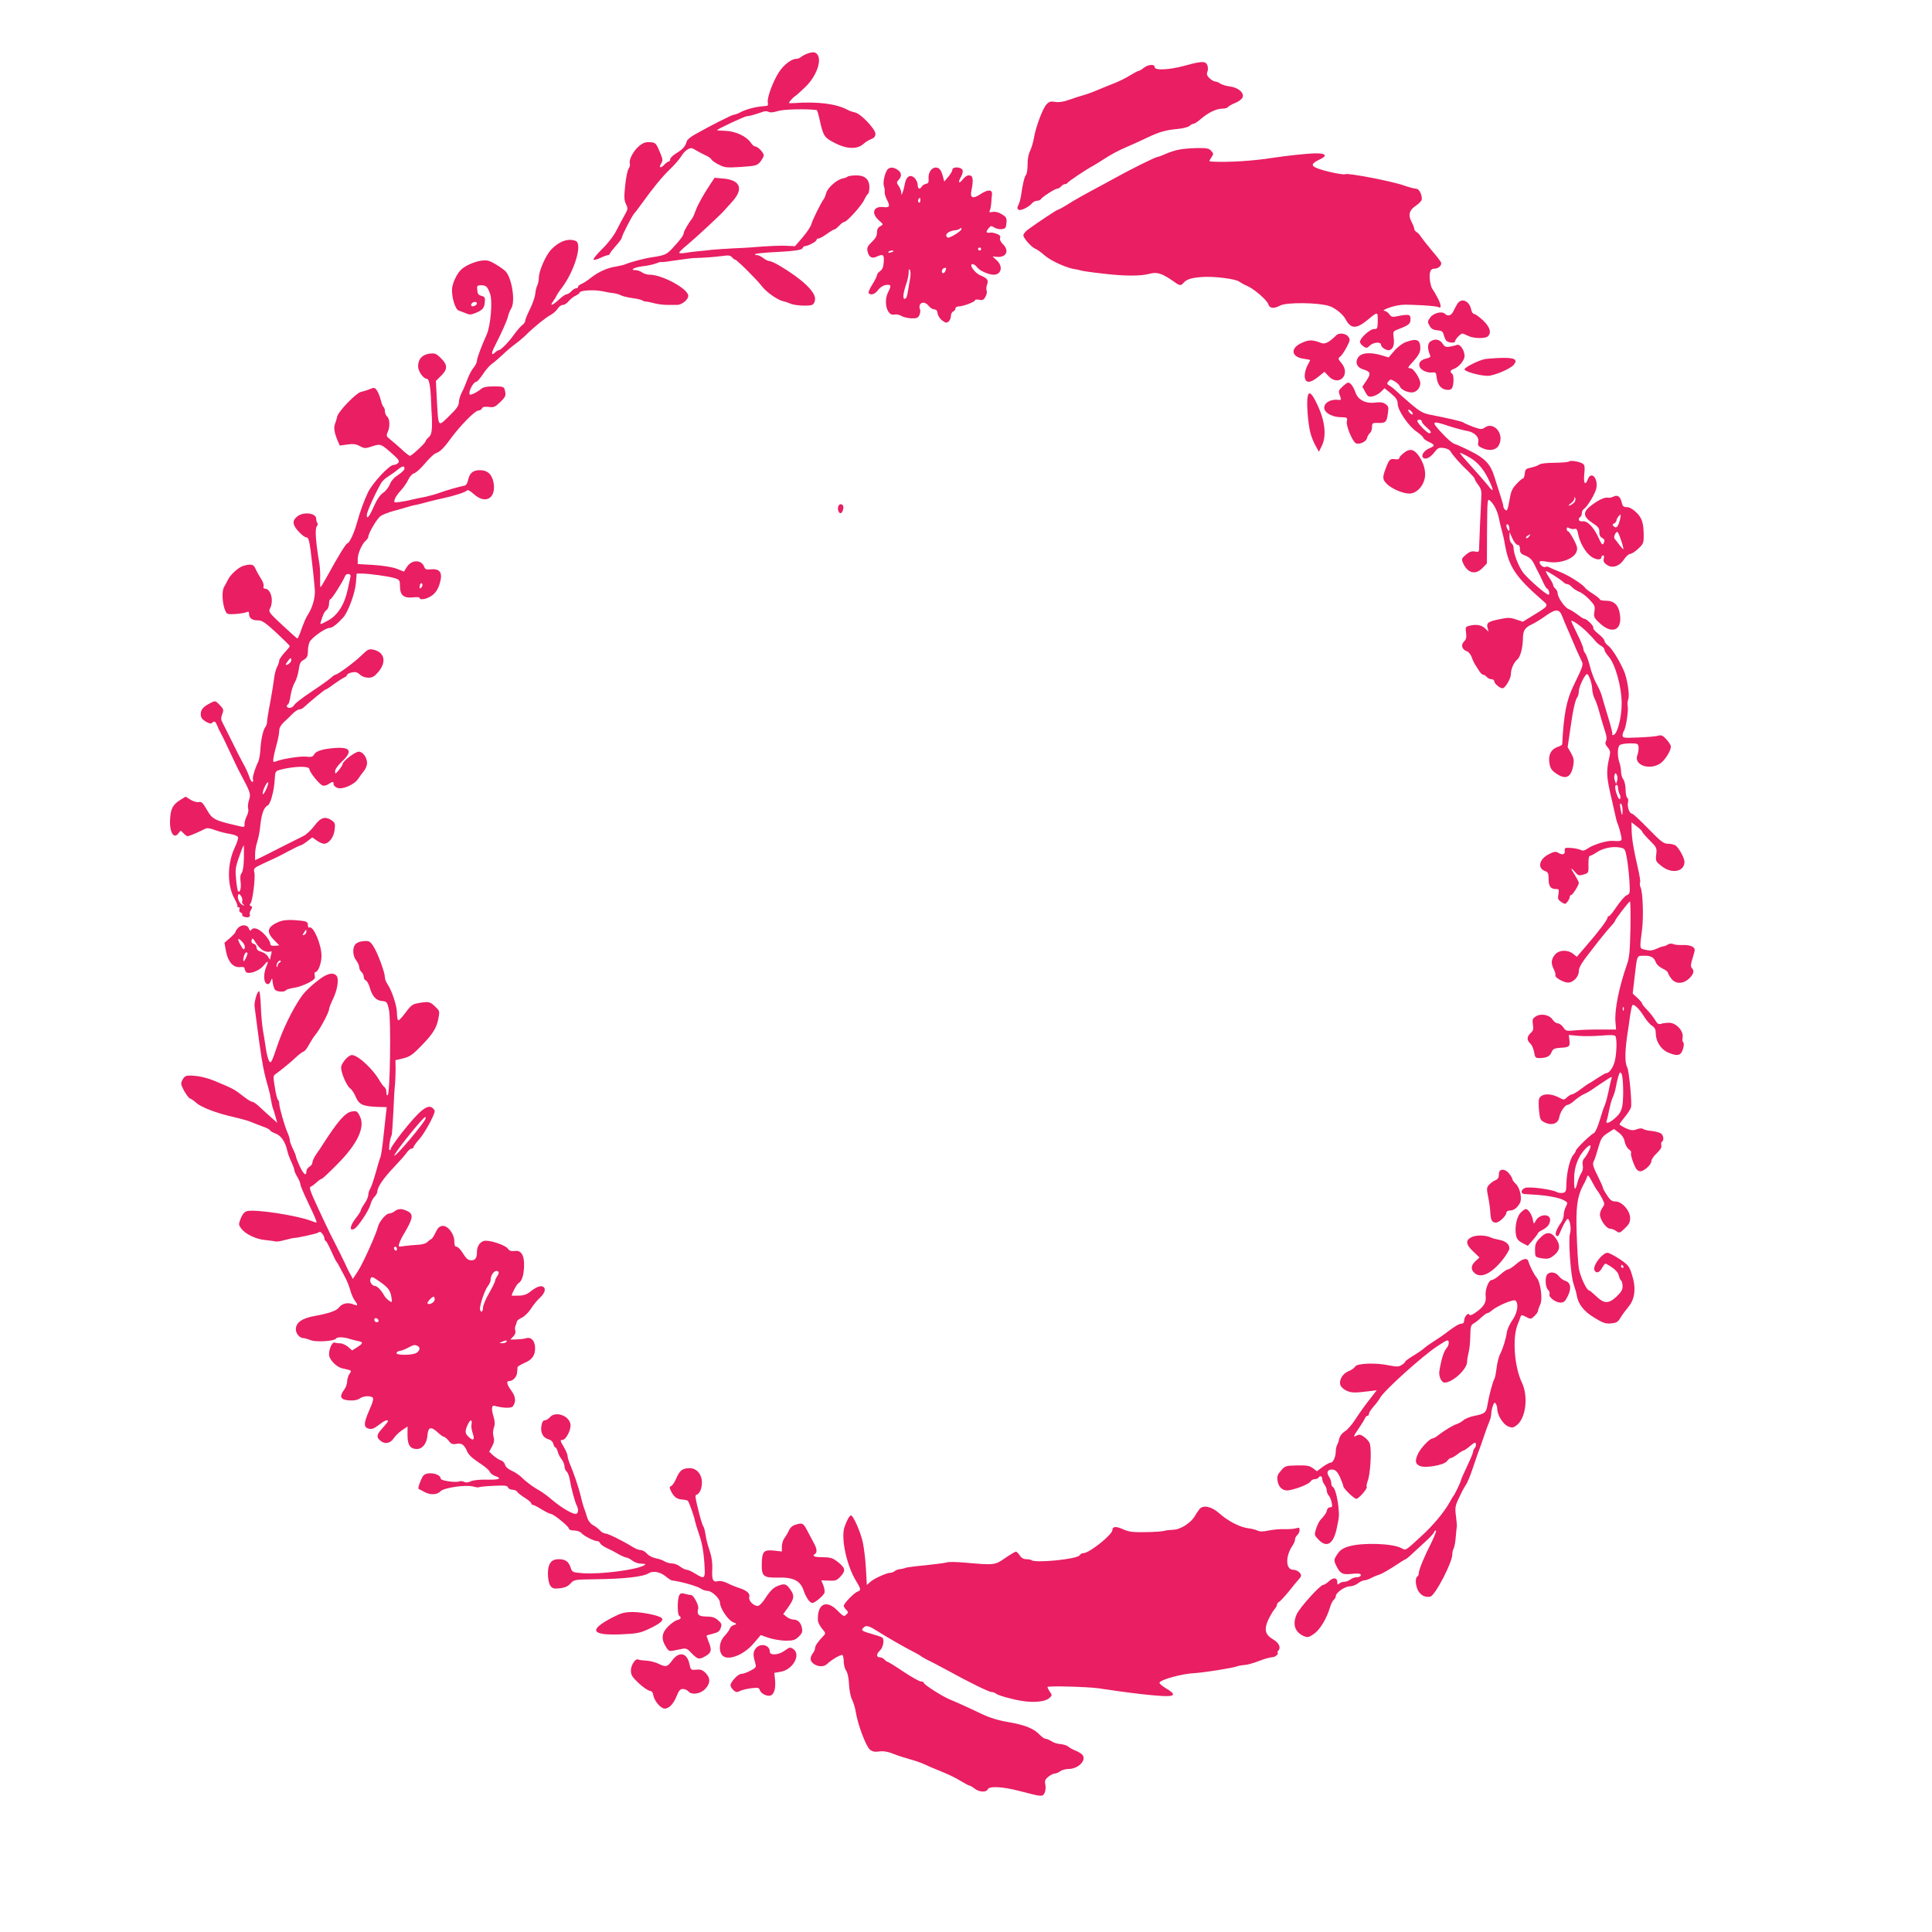 <?xml version="1.0" standalone="no"?>
<!DOCTYPE svg PUBLIC "-//W3C//DTD SVG 20010904//EN"
 "http://www.w3.org/TR/2001/REC-SVG-20010904/DTD/svg10.dtd">
<svg version="1.0" xmlns="http://www.w3.org/2000/svg"
 width="1280pt" height="1280pt" viewBox="0 0 1280 1280"
 preserveAspectRatio="xMidYMid meet">
<g transform="translate(0,1280) scale(0.1,-0.1)"
fill="#e91e63" stroke="none">
<path d="M5355 12447 c-16 -5 -37 -16 -46 -23 -8 -8 -24 -14 -34 -14 -32 0
-84 -40 -116 -91 -39 -60 -79 -171 -72 -198 3 -12 0 -22 -6 -22 -6 -1 -23 -3
-38 -4 -48 -5 -107 -22 -138 -39 -16 -9 -36 -16 -43 -16 -12 0 -158 -74 -262
-133 -25 -14 -47 -33 -50 -43 -9 -33 -24 -51 -67 -78 -24 -14 -43 -33 -43 -41
0 -8 -4 -15 -10 -15 -5 0 -18 -10 -30 -22 -24 -26 -37 -19 -19 10 11 17 10 28
-5 64 -29 71 -32 73 -69 76 -28 2 -45 -3 -71 -24 -38 -30 -72 -94 -63 -117 3
-8 -1 -24 -8 -34 -8 -11 -18 -62 -23 -112 -8 -76 -7 -98 5 -123 14 -28 14 -33
-8 -72 -13 -22 -37 -68 -54 -101 -17 -35 -56 -86 -93 -122 -35 -34 -62 -67
-60 -72 1 -5 21 -1 43 9 22 11 46 19 53 20 6 0 12 4 12 8 0 5 18 28 40 53 22
24 40 49 40 55 0 13 64 138 80 157 6 6 28 35 48 63 82 114 138 182 192 234 31
30 65 69 75 87 10 17 29 37 42 44 20 11 28 10 51 -5 15 -9 43 -24 62 -33 19
-8 39 -21 43 -29 4 -8 27 -24 50 -35 38 -20 51 -21 147 -15 98 7 106 9 127 34
12 15 22 34 23 43 0 18 -40 59 -58 59 -6 0 -19 11 -28 25 -27 41 -101 76 -166
78 -32 1 -58 3 -58 4 0 7 184 93 198 93 15 0 61 13 108 30 11 4 28 4 36 -1 11
-6 32 -4 60 5 35 12 186 16 259 7 3 -1 11 -27 18 -58 25 -115 31 -124 101
-160 79 -41 148 -44 190 -7 14 13 37 27 53 33 19 7 27 18 27 34 0 32 -97 134
-135 142 -17 3 -41 12 -55 20 -73 38 -195 53 -352 42 -36 -2 -36 -2 -20 18 9
11 23 24 31 29 8 5 38 32 67 60 85 82 119 207 62 228 -7 3 -26 1 -43 -5z"/>
<path d="M7850 12365 c-101 -28 -200 -33 -200 -10 0 22 -42 19 -73 -5 -14 -11
-29 -20 -34 -20 -5 0 -31 -14 -57 -30 -27 -17 -78 -42 -115 -56 -36 -14 -84
-34 -106 -43 -22 -10 -60 -24 -85 -31 -25 -7 -69 -21 -99 -32 -36 -13 -67 -17
-91 -13 -29 5 -40 2 -57 -17 -25 -27 -72 -152 -83 -223 -5 -27 -16 -65 -25
-84 -11 -20 -17 -55 -17 -90 0 -31 -4 -62 -10 -69 -11 -12 -23 -63 -34 -142
-3 -19 -10 -45 -17 -58 -9 -18 -8 -25 2 -32 14 -8 70 19 91 46 7 7 21 14 31
14 10 0 20 4 24 9 9 16 95 71 109 71 8 0 19 7 26 15 7 8 18 15 25 15 8 0 15 4
17 8 3 8 125 90 169 113 14 8 44 26 65 40 51 34 107 64 169 90 28 12 84 37
125 57 86 40 121 50 205 58 33 3 67 12 76 20 8 8 21 14 27 14 6 0 27 14 47 31
48 42 103 69 142 69 17 0 35 5 38 10 4 6 24 18 46 27 22 8 44 24 50 35 16 30
-25 68 -82 75 -24 3 -53 12 -64 19 -11 8 -26 14 -34 14 -8 0 -25 10 -37 21
-17 16 -21 27 -15 43 5 11 5 31 0 44 -11 28 -37 28 -149 -3z"/>
<path d="M7813 11809 c-24 -4 -64 -17 -89 -28 -26 -12 -51 -21 -56 -21 -12 0
-166 -76 -273 -135 -44 -24 -93 -51 -110 -60 -80 -42 -175 -95 -219 -124 -28
-17 -53 -31 -58 -31 -7 0 -135 -85 -199 -132 -16 -12 -29 -29 -29 -37 1 -20
54 -79 79 -89 11 -4 40 -24 64 -46 41 -35 149 -84 202 -90 11 -1 27 -5 35 -8
8 -3 76 -13 150 -21 142 -17 252 -17 310 0 44 12 79 1 143 -43 54 -39 60 -40
78 -18 20 24 56 35 129 39 77 5 219 -13 240 -31 8 -6 31 -19 50 -27 46 -19
133 -93 143 -123 10 -28 35 -31 79 -8 42 22 249 20 323 -3 39 -12 91 -53 110
-88 34 -65 71 -66 145 -5 69 57 68 57 68 -5 -1 -52 -2 -55 -25 -55 -27 0 -93
-60 -93 -85 0 -7 10 -21 22 -29 20 -14 24 -14 43 4 25 24 75 27 75 5 0 -14 29
-35 49 -35 27 0 41 32 35 78 -6 46 -5 47 28 60 73 28 83 37 83 67 0 33 -10 35
-88 20 -32 -7 -40 -5 -53 14 -8 11 -23 21 -32 22 -24 1 40 27 85 35 42 7 51 7
175 1 47 -3 91 -8 97 -11 22 -14 20 15 -4 60 -14 26 -29 52 -34 58 -14 17 -24
83 -17 111 5 18 13 25 30 25 27 0 51 24 43 42 -3 7 -31 44 -64 82 -32 38 -63
78 -70 89 -6 11 -19 24 -27 29 -9 5 -16 14 -16 21 0 7 -8 28 -18 47 -25 46
-15 79 31 109 20 13 37 32 37 42 0 35 -19 69 -39 69 -11 0 -44 9 -73 19 -83
30 -380 87 -396 77 -11 -7 -143 21 -187 40 -42 17 -37 31 21 59 51 24 38 40
-32 39 -53 -1 -194 -16 -284 -30 -128 -20 -284 -30 -394 -25 -28 1 -28 1 -11
27 16 24 16 27 -1 45 -14 16 -30 19 -93 18 -42 -1 -95 -5 -118 -10z"/>
<path d="M5885 11682 c-19 -13 -38 -88 -29 -113 4 -13 7 -32 5 -41 -1 -9 5
-30 13 -47 25 -47 21 -58 -19 -53 -68 8 -86 -39 -33 -87 32 -28 32 -28 10 -40
-15 -8 -22 -21 -22 -42 0 -22 -10 -40 -34 -62 -27 -26 -33 -38 -29 -59 8 -40
28 -54 59 -39 45 20 53 15 49 -35 -2 -33 -9 -50 -24 -60 -12 -8 -21 -21 -21
-28 0 -6 -14 -34 -30 -60 -17 -26 -28 -52 -25 -57 12 -18 42 -9 63 20 12 17
33 30 51 33 35 5 38 -4 16 -46 -34 -65 -8 -162 40 -150 13 3 33 -1 47 -9 12
-8 42 -15 65 -16 34 -1 44 2 53 19 6 12 9 29 6 37 -18 46 26 66 57 26 10 -12
27 -23 37 -23 13 0 20 -8 22 -27 2 -14 15 -35 30 -46 22 -17 30 -18 43 -7 8 7
15 23 15 37 0 13 7 26 15 29 8 4 15 12 15 20 0 8 10 14 22 14 29 0 108 30 108
41 0 5 13 6 28 3 22 -5 30 -1 41 20 8 13 11 32 8 40 -4 9 -2 27 2 39 12 31 3
43 -42 62 -40 16 -81 75 -53 75 8 0 21 -9 29 -20 16 -23 76 -50 110 -50 52 0
64 56 20 96 l-27 25 31 -3 c61 -4 81 41 38 84 -16 16 -23 32 -19 42 4 11 -2
19 -21 26 -15 6 -32 10 -39 9 -33 -4 -37 1 -19 25 16 21 20 22 40 9 12 -8 34
-13 50 -11 24 3 28 8 31 40 3 33 -1 40 -30 58 -22 14 -43 19 -61 16 -21 -4
-26 -2 -20 7 4 6 8 28 10 47 1 19 3 46 5 60 4 35 -25 37 -74 5 -52 -35 -73
-28 -62 23 14 70 11 97 -12 100 -14 2 -29 -7 -43 -24 -27 -35 -37 -26 -15 13
10 16 15 37 11 46 -8 22 -67 24 -67 3 0 -8 -12 -29 -27 -47 l-27 -32 -9 34
c-11 42 -24 59 -47 59 -28 0 -51 -34 -48 -71 2 -26 -1 -34 -17 -37 -11 -2 -24
-10 -28 -18 -13 -22 -27 -16 -27 11 0 14 -9 34 -20 45 -28 28 -57 12 -65 -38
-4 -20 -10 -46 -15 -57 -9 -20 -9 -20 -9 0 -1 11 -8 31 -17 43 -15 21 -15 25
0 41 22 24 20 47 -6 65 -24 17 -47 20 -63 8z m212 -212 c-1 -12 -5 -16 -10
-11 -5 5 -6 14 -3 20 11 16 15 13 13 -9z m273 -188 c0 -13 -81 -63 -91 -56
-27 17 3 45 53 49 10 1 21 5 25 8 9 9 13 9 13 -1z m130 -132 c0 -5 -4 -10 -10
-10 -5 0 -10 5 -10 10 0 6 5 10 10 10 6 0 10 -4 10 -10z m-580 -14 c0 -2 -9
-6 -20 -9 -11 -3 -18 -1 -14 4 5 9 34 13 34 5z m344 -130 c-3 -9 -10 -16 -15
-16 -14 0 -11 28 4 33 16 6 19 3 11 -17z m-236 -61 c-5 -27 -12 -67 -15 -87
-3 -23 -11 -38 -19 -38 -15 0 -11 36 12 105 8 22 14 54 14 70 0 22 3 26 9 15
5 -9 5 -37 -1 -65z"/>
<path d="M5614 11629 c-2 -3 -17 -9 -33 -12 -38 -8 -99 -62 -107 -96 -4 -14
-10 -30 -14 -36 -20 -27 -78 -143 -84 -169 -4 -16 -30 -55 -58 -88 l-51 -59
-66 3 c-36 1 -102 -2 -146 -5 -44 -4 -129 -10 -190 -12 -60 -3 -128 -8 -150
-10 -22 -3 -60 -7 -85 -9 -25 -2 -64 -7 -87 -11 -24 -4 -43 -4 -43 1 0 5 25
29 56 54 53 44 214 193 244 227 8 9 32 35 52 58 76 84 53 142 -59 152 l-59 5
-25 -38 c-50 -75 -86 -140 -100 -179 -8 -22 -17 -44 -22 -50 -26 -34 -57 -88
-57 -98 0 -15 -20 -43 -75 -102 -39 -42 -51 -47 -139 -60 -44 -6 -141 -32
-171 -45 -11 -5 -40 -12 -64 -16 -57 -8 -118 -36 -167 -75 -21 -17 -49 -35
-61 -40 -13 -5 -23 -13 -23 -19 0 -5 -6 -10 -13 -10 -8 0 -22 -9 -32 -20 -10
-11 -24 -20 -32 -20 -7 0 -30 -16 -50 -35 -42 -39 -64 -46 -39 -12 9 12 19 29
23 37 3 8 18 31 33 50 86 112 141 296 94 314 -49 19 -109 -2 -161 -56 -37 -38
-83 -143 -83 -188 0 -17 -5 -40 -10 -50 -6 -11 -12 -37 -14 -58 -2 -21 -18
-66 -35 -100 -17 -34 -31 -68 -31 -76 0 -8 -8 -21 -18 -28 -10 -7 -35 -35 -55
-63 -37 -52 -89 -105 -103 -105 -4 0 -16 -7 -26 -17 -24 -22 -24 -2 1 46 43
84 81 168 87 196 4 17 13 39 20 50 31 44 5 209 -39 250 -12 11 -43 33 -68 47
-37 22 -53 26 -90 21 -43 -6 -98 -29 -129 -55 -30 -25 -61 -88 -65 -130 -4
-55 21 -137 43 -145 9 -3 30 -11 47 -18 24 -11 35 -11 65 1 48 20 59 33 62 73
3 30 -1 35 -22 41 -19 4 -26 13 -28 38 -3 29 -1 32 26 32 33 0 43 -10 60 -60
16 -49 2 -209 -23 -265 -37 -83 -65 -158 -65 -175 0 -10 -10 -31 -23 -47 -13
-15 -31 -50 -41 -78 -10 -27 -26 -66 -37 -86 -10 -20 -19 -49 -19 -65 0 -21
-15 -43 -64 -90 -76 -74 -71 -81 -82 111 l-6 121 36 36 c44 44 42 73 -8 120
-27 26 -36 29 -71 25 -48 -7 -75 -36 -75 -84 0 -33 35 -83 59 -83 14 0 24 -54
27 -150 2 -47 4 -92 5 -100 1 -8 1 -39 1 -68 -2 -38 -7 -57 -22 -69 -11 -10
-20 -21 -20 -26 0 -11 -92 -97 -104 -97 -5 0 -30 19 -55 43 -25 23 -59 52 -75
65 -26 20 -28 25 -18 48 17 35 15 89 -3 104 -8 7 -15 23 -15 36 0 12 -4 25 -9
28 -5 3 -13 25 -19 48 -6 24 -18 52 -26 63 -13 18 -17 19 -48 6 -18 -7 -44
-15 -58 -18 -31 -7 -149 -129 -156 -163 -3 -14 -9 -35 -14 -47 -10 -25 -6 -56
15 -108 l16 -37 50 7 c39 6 58 3 84 -11 30 -16 36 -16 81 -1 56 18 57 18 137
-53 38 -34 45 -45 36 -56 -6 -8 -20 -14 -31 -14 -29 0 -139 -119 -170 -182
-27 -58 -51 -122 -75 -208 -17 -62 -49 -130 -62 -130 -8 0 -61 -85 -130 -212
-24 -43 -45 -78 -47 -78 -3 0 -4 26 -3 58 1 31 -1 75 -5 97 -24 141 -31 232
-17 248 6 8 8 17 4 21 -4 4 -8 17 -8 29 0 38 -84 49 -126 15 -34 -27 -32 -54
7 -97 20 -23 44 -41 53 -41 14 0 19 -17 29 -87 11 -88 21 -178 28 -263 3 -47
-15 -113 -43 -157 -17 -26 -30 -57 -56 -130 -7 -18 -14 -33 -17 -33 -3 0 -47
40 -99 88 -86 80 -93 89 -83 109 28 51 7 133 -33 133 -9 0 -12 6 -9 15 4 9 -4
32 -18 53 -13 20 -29 49 -36 65 -12 29 -28 32 -80 18 -33 -10 -87 -59 -104
-96 -5 -11 -16 -31 -24 -45 -16 -27 -11 -113 9 -157 10 -23 16 -24 66 -21 31
2 64 8 74 12 13 6 17 4 17 -11 0 -28 20 -43 58 -43 28 0 48 -13 123 -82 49
-46 89 -85 89 -89 0 -3 -16 -23 -35 -43 -19 -21 -35 -44 -35 -52 0 -8 -6 -27
-14 -42 -8 -15 -17 -49 -20 -77 -3 -27 -15 -99 -26 -160 -12 -60 -21 -119 -21
-130 0 -10 -5 -25 -11 -32 -15 -18 -30 -87 -33 -152 -2 -30 -8 -63 -13 -75
-25 -53 -41 -107 -36 -121 3 -8 2 -15 -4 -15 -6 0 -16 17 -22 38 -7 20 -23 56
-37 80 -13 23 -47 89 -74 145 -28 56 -57 114 -64 128 -12 21 -12 32 -3 57 11
29 10 34 -16 61 -28 29 -30 30 -60 14 -49 -24 -66 -44 -66 -75 0 -21 8 -33 32
-48 21 -13 36 -16 42 -10 16 16 23 12 35 -17 6 -16 15 -35 20 -43 5 -8 33 -64
61 -125 28 -60 59 -126 70 -145 70 -131 73 -140 60 -180 -7 -20 -9 -46 -6 -57
4 -11 0 -33 -9 -49 -8 -16 -15 -39 -15 -51 0 -27 8 -27 -87 -4 -112 27 -130
37 -164 99 -26 44 -35 53 -52 48 -12 -3 -35 4 -54 15 l-33 21 -36 -22 c-49
-31 -63 -57 -67 -126 -6 -87 25 -138 56 -94 14 20 14 20 32 0 10 -11 23 -20
28 -20 10 0 80 30 118 50 11 6 34 2 65 -10 27 -10 71 -21 97 -25 27 -4 51 -14
54 -21 3 -7 -7 -39 -22 -70 -50 -106 -51 -249 -2 -337 14 -25 23 -48 20 -51
-4 -3 -1 -6 6 -6 8 0 11 -7 7 -15 -3 -9 1 -18 9 -21 8 -4 13 -10 10 -14 -7
-11 32 -23 45 -15 6 4 8 10 5 15 -3 5 0 19 7 31 11 18 11 22 0 26 -9 4 -10 9
-2 18 14 17 33 171 25 206 -6 26 -2 29 57 57 35 16 70 32 78 36 8 3 49 24 90
46 41 22 79 40 83 40 5 0 24 12 42 26 l34 26 30 -21 c16 -12 38 -21 48 -21 32
0 65 44 70 93 5 38 2 47 -18 61 -44 30 -75 21 -116 -35 -21 -28 -54 -59 -73
-68 -19 -10 -73 -37 -120 -60 -47 -24 -111 -56 -142 -72 l-58 -28 0 39 c0 22
6 59 14 82 8 24 18 75 21 113 8 74 25 119 48 128 8 3 20 27 27 54 13 47 17 71
22 143 3 33 5 34 63 47 89 18 165 17 165 -3 0 -19 65 -100 87 -108 9 -4 26 0
39 9 29 19 34 19 34 0 0 -9 11 -20 26 -25 32 -13 114 23 137 60 9 14 26 37 38
52 12 14 21 38 21 52 0 37 -28 76 -55 76 -24 0 -107 -64 -107 -82 0 -5 -11
-23 -25 -40 -23 -27 -25 -28 -25 -8 0 13 18 39 45 64 74 70 58 99 -51 90 -81
-7 -121 -20 -134 -44 -7 -14 -19 -17 -52 -13 -41 4 -161 -15 -202 -32 -16 -7
-18 -4 -14 26 3 19 13 60 22 92 9 32 16 71 16 86 0 18 11 38 31 57 18 16 44
41 59 57 16 15 35 27 43 27 9 0 22 6 29 13 42 39 137 117 144 118 5 0 29 16
54 35 25 18 55 38 68 44 12 5 22 14 22 19 0 5 14 12 31 16 24 5 36 2 53 -14
14 -13 35 -21 57 -21 27 0 40 8 67 40 55 66 39 131 -36 146 -28 6 -37 1 -77
-38 -43 -43 -158 -128 -173 -128 -4 0 -18 -10 -32 -23 -14 -12 -71 -53 -127
-90 -56 -37 -107 -76 -113 -87 -6 -11 -20 -20 -30 -20 -21 0 -27 15 -11 24 5
4 12 29 16 57 4 29 16 67 27 86 11 18 23 56 27 85 4 36 12 54 26 62 29 16 35
27 35 63 0 17 4 43 10 57 10 28 105 96 133 96 19 0 47 22 90 68 33 36 79 160
85 230 l5 62 36 0 c54 -1 181 -19 218 -31 30 -10 33 -14 33 -53 0 -59 24 -80
85 -74 25 3 45 2 45 -3 0 -16 42 -10 75 11 34 21 54 55 65 112 9 49 -13 72
-66 66 -30 -3 -37 -1 -44 18 -18 46 -81 47 -112 1 l-22 -34 -48 19 c-29 11
-91 21 -153 25 l-105 6 0 34 c0 36 29 101 54 122 9 8 16 18 16 24 0 23 57 120
80 137 14 10 52 25 85 34 33 9 76 21 95 27 19 6 46 13 60 15 14 3 48 11 75 19
28 7 75 19 105 25 77 17 149 41 156 52 3 5 23 -7 45 -27 76 -68 147 -26 129
77 -10 55 -40 83 -90 83 -47 0 -69 -19 -79 -66 -5 -23 -13 -35 -26 -37 -29 -5
-124 -32 -169 -49 -22 -8 -62 -19 -90 -25 -28 -5 -69 -14 -91 -19 -22 -6 -57
-12 -78 -15 -37 -5 -38 -4 -32 18 4 13 22 39 40 58 18 19 40 51 50 72 9 20 26
39 38 42 12 3 45 32 72 65 28 33 59 63 70 67 29 10 53 32 100 97 63 86 162
187 184 187 10 0 21 6 24 14 4 10 17 13 44 10 33 -5 43 -1 76 31 38 37 41 44
31 83 -6 20 -12 22 -72 22 -49 0 -71 -5 -86 -18 -12 -10 -33 -23 -48 -30 -24
-10 -28 -9 -28 4 0 24 29 74 44 74 7 0 27 23 45 50 18 28 44 58 58 68 14 9 46
37 72 61 25 24 64 57 86 73 22 16 54 43 70 59 48 49 133 117 164 133 15 8 36
26 45 40 9 15 25 26 36 26 10 0 27 11 38 25 11 13 31 30 46 36 14 7 26 16 26
20 0 15 92 21 148 10 31 -7 68 -13 82 -14 14 -2 34 -8 45 -14 11 -6 45 -14 75
-18 30 -4 60 -11 65 -15 6 -4 17 -8 25 -8 8 0 35 -6 58 -12 24 -6 60 -10 80
-10 21 0 50 0 66 0 32 -1 76 34 76 60 0 46 -172 140 -256 140 -16 0 -39 7 -50
15 -10 8 -29 15 -42 15 -44 0 -11 19 46 26 31 3 71 12 89 19 17 7 33 12 35 9
3 -2 45 3 94 11 49 7 100 14 114 15 79 2 151 8 196 14 40 6 53 4 63 -8 8 -9
17 -16 21 -16 11 0 141 -129 174 -172 31 -42 107 -96 146 -104 14 -3 34 -10
45 -15 29 -14 126 -19 147 -8 11 6 18 21 18 40 0 49 -91 134 -239 221 -25 15
-53 27 -62 28 -9 0 -28 9 -42 20 -14 11 -33 20 -43 20 -9 0 -15 3 -11 6 3 4
41 8 84 11 173 9 224 15 230 29 3 8 11 14 18 14 19 0 75 30 75 41 0 5 6 9 13
9 8 0 33 14 55 30 23 17 46 30 50 30 5 0 19 11 32 25 13 14 28 25 34 25 17 0
117 111 132 147 8 17 18 34 24 38 5 3 10 23 10 44 0 55 -32 81 -94 79 -26 -1
-49 -5 -52 -9z m-2454 -839 c0 -12 -28 -25 -36 -17 -9 9 6 27 22 27 8 0 14 -5
14 -10z m-480 -1095 c0 -8 -19 -26 -41 -41 -26 -16 -47 -39 -56 -62 -8 -21
-28 -46 -45 -57 -19 -13 -40 -43 -58 -83 -32 -74 -50 -97 -50 -64 0 19 53 138
95 211 7 13 28 33 47 44 18 12 46 31 61 44 33 27 47 29 47 8z m-358 -716 c-2
-8 -10 -45 -18 -84 -22 -101 -66 -171 -132 -207 -53 -28 -53 -28 -46 -6 15 49
22 64 38 77 9 7 16 26 16 42 0 16 4 29 9 29 9 0 84 119 97 153 8 21 41 18 36
-4z m469 -72 c-8 -8 -11 -7 -11 4 0 20 13 34 18 19 3 -7 -1 -17 -7 -23z m-861
-482 c0 -8 -10 -19 -21 -26 -22 -11 -21 -3 4 29 12 16 17 15 17 -3z m-169
-860 c-12 -24 -20 -33 -21 -22 0 23 32 86 37 72 2 -6 -6 -29 -16 -50z m-145
-449 c-1 -53 -7 -90 -15 -100 -9 -11 -11 -30 -7 -58 6 -42 -5 -80 -18 -60 -3
5 -9 41 -12 79 -7 70 -5 78 38 196 6 15 12 27 13 27 1 0 2 -38 1 -84z m-11
-285 c-3 -8 0 -18 7 -23 10 -7 9 -9 -2 -5 -20 5 -40 46 -33 65 5 12 8 12 20
-4 7 -10 11 -25 8 -33z"/>
<path d="M9656 10788 c-8 -13 -20 -35 -27 -50 -13 -29 -37 -36 -56 -17 -19 19
-75 6 -97 -24 -19 -26 -19 -30 -5 -55 11 -20 24 -28 51 -30 30 -3 37 -8 43
-30 4 -15 11 -33 17 -39 12 -14 58 -18 58 -5 0 13 36 52 48 52 5 0 23 -7 38
-15 35 -18 115 -20 132 -3 25 25 13 62 -33 106 -25 23 -51 42 -59 42 -7 0 -16
13 -19 29 -12 58 -64 80 -91 39z"/>
<path d="M8855 10580 c-53 -51 -76 -62 -103 -52 -56 22 -80 22 -126 1 -80 -35
-73 -95 13 -106 22 -3 41 -7 41 -9 0 -1 -8 -18 -18 -36 -10 -18 -18 -49 -18
-68 1 -50 34 -52 89 -7 l42 34 26 -28 c69 -75 152 10 85 87 -22 27 -23 29 -5
43 10 9 29 37 42 63 22 42 23 49 10 67 -15 22 -60 28 -78 11z"/>
<path d="M9315 10534 c-23 -8 -56 -33 -77 -58 l-38 -44 -47 14 c-71 21 -126
18 -150 -8 -28 -32 -17 -70 25 -84 53 -17 57 -27 26 -74 l-28 -42 19 -35 c17
-31 22 -34 50 -29 16 4 41 17 54 30 l24 24 44 -36 c34 -29 43 -43 43 -68 0
-42 72 -148 127 -185 24 -17 43 -34 43 -40 0 -5 16 -17 35 -26 43 -20 44 -27
5 -43 -35 -15 -57 -47 -42 -62 16 -16 48 0 75 35 22 29 30 33 61 29 23 -3 40
-12 47 -24 13 -24 70 -88 122 -136 20 -20 37 -39 37 -44 0 -5 11 -24 24 -41
19 -26 23 -42 20 -82 -5 -96 -13 -280 -14 -322 0 -41 -1 -42 -28 -37 -21 4
-36 -1 -60 -21 -28 -24 -30 -28 -20 -53 30 -70 84 -84 131 -34 l28 29 1 216
c2 212 2 216 21 199 26 -24 49 -70 58 -117 4 -22 13 -58 19 -80 6 -22 16 -62
20 -90 26 -149 71 -217 245 -369 47 -40 48 -38 -54 -101 l-72 -44 -45 15 c-37
13 -55 13 -102 3 -82 -16 -95 -25 -87 -57 l7 -27 -24 23 c-24 22 -61 28 -107
15 -21 -5 -23 -10 -18 -45 4 -31 1 -44 -14 -59 -22 -22 -13 -53 20 -64 10 -3
24 -20 31 -38 6 -18 16 -39 21 -47 5 -8 17 -27 27 -42 9 -16 22 -28 28 -28 6
0 17 -7 24 -15 7 -8 21 -15 31 -15 11 0 19 -6 19 -14 0 -15 37 -46 55 -46 17
0 55 64 55 93 0 34 19 78 43 98 20 17 36 77 37 144 1 48 14 68 60 89 19 9 61
34 92 57 66 46 89 46 108 -4 7 -18 21 -52 32 -77 11 -25 24 -54 28 -65 17 -42
52 -121 66 -149 16 -31 16 -30 -52 -171 -46 -95 -64 -189 -74 -387 0 -3 -13
-11 -29 -16 -45 -16 -64 -52 -56 -106 6 -37 14 -49 44 -70 65 -45 101 -28 115
57 5 29 2 47 -15 77 l-23 40 18 122 c17 125 33 195 48 212 4 6 8 22 8 36 0 29
40 112 54 114 12 1 34 -62 35 -101 1 -17 7 -44 15 -60 8 -15 20 -48 27 -73 12
-46 28 -98 47 -159 7 -21 8 -40 2 -51 -7 -13 -4 -24 11 -41 16 -18 19 -31 14
-54 -25 -109 -24 -134 15 -300 11 -49 23 -101 26 -115 3 -14 9 -34 14 -45 5
-11 13 -39 18 -62 11 -47 10 -48 -54 -44 -38 3 -129 -25 -166 -51 -20 -14 -32
-16 -45 -9 -10 5 -38 11 -63 13 -42 3 -45 1 -43 -19 3 -25 -16 -30 -45 -12
-14 9 -27 7 -60 -10 -65 -33 -78 -92 -26 -112 20 -7 24 -15 24 -52 0 -48 13
-67 47 -67 22 0 23 -3 18 -34 -6 -30 -3 -37 19 -52 26 -16 27 -16 41 2 8 10
15 25 15 32 0 6 4 12 9 12 10 0 51 65 51 81 0 5 -11 27 -25 49 -31 50 -32 59
-1 24 21 -25 26 -27 57 -18 34 10 34 11 33 67 -1 37 3 57 10 57 6 0 27 11 46
24 41 27 103 40 152 31 33 -6 35 -9 46 -68 6 -34 14 -101 17 -150 5 -84 5 -88
-17 -98 -13 -5 -42 -39 -66 -74 -24 -36 -47 -65 -53 -65 -5 0 -9 -4 -9 -10 0
-14 -58 -91 -137 -182 l-66 -77 -25 20 c-37 29 -95 26 -121 -7 -25 -31 -26
-58 -6 -97 8 -15 12 -33 10 -40 -5 -13 55 -47 84 -47 34 0 71 39 71 75 0 26
18 56 89 146 48 63 102 129 120 148 17 18 31 36 31 40 0 9 89 125 99 129 3 1
5 -80 3 -180 -3 -149 -7 -193 -23 -238 -52 -147 -84 -305 -76 -383 l4 -48
-101 0 c-56 1 -131 -2 -167 -5 -62 -6 -66 -5 -82 20 -10 14 -26 26 -36 26 -10
0 -26 11 -35 25 -21 32 -77 43 -111 21 -22 -14 -24 -22 -19 -54 5 -30 2 -41
-15 -56 -26 -24 -27 -48 -2 -70 10 -9 21 -35 25 -56 5 -35 9 -40 34 -40 47 0
70 11 81 38 10 23 18 27 57 30 61 3 67 8 62 49 l-4 36 65 -6 c36 -3 104 -2
151 2 56 5 87 4 92 -3 12 -17 9 -112 -3 -164 -11 -45 -37 -82 -58 -82 -5 0
-32 -16 -61 -35 -29 -19 -54 -35 -56 -35 -2 0 -24 -16 -50 -35 -25 -19 -51
-35 -58 -35 -7 0 -22 -9 -33 -19 -21 -20 -21 -20 -59 0 -58 29 -118 23 -128
-14 -3 -12 -2 -48 1 -80 6 -54 9 -60 38 -74 46 -22 88 -7 95 33 6 36 38 84 56
84 7 0 29 13 47 30 19 16 48 36 63 42 16 7 41 21 54 31 14 9 49 34 79 53 51
34 54 35 46 13 -4 -13 -13 -51 -19 -84 -7 -33 -17 -71 -23 -85 -7 -14 -22 -60
-35 -104 -13 -44 -30 -80 -38 -83 -20 -8 -120 -105 -120 -117 0 -5 -7 -17 -16
-27 -22 -24 -44 -114 -46 -186 -1 -55 -3 -62 -24 -66 -12 -2 -30 0 -39 5 -31
18 -184 38 -210 28 -31 -12 -33 -40 -2 -41 12 -1 40 -3 62 -4 84 -5 161 -19
192 -35 31 -16 31 -18 17 -45 -8 -15 -14 -40 -14 -55 0 -15 -8 -38 -18 -51
-28 -38 -43 -77 -31 -85 13 -8 11 -10 39 53 13 29 29 54 35 57 15 5 27 -66 17
-95 -13 -33 4 -281 23 -334 9 -27 19 -61 21 -75 9 -59 46 -107 115 -149 57
-35 75 -42 111 -39 36 3 46 8 63 36 11 19 35 51 53 73 44 51 53 125 24 214
-17 55 -24 64 -81 103 -35 23 -71 42 -81 42 -34 0 -98 -84 -87 -114 10 -26 35
-18 52 15 9 16 19 29 23 27 47 -23 82 -53 87 -78 4 -17 11 -32 16 -35 5 -4 9
-20 9 -37 0 -24 -10 -40 -42 -70 -52 -48 -82 -46 -136 7 -20 19 -39 35 -43 35
-17 0 -61 95 -69 148 -5 31 -11 132 -14 224 -6 181 3 249 42 324 12 21 24 47
27 58 4 15 11 8 31 -30 14 -27 31 -56 38 -64 7 -8 20 -31 31 -51 17 -34 17
-38 2 -60 -10 -13 -17 -33 -17 -46 0 -33 42 -92 65 -93 11 0 31 -7 43 -16 21
-15 24 -14 57 18 27 25 35 40 35 68 0 49 -54 110 -97 110 -23 0 -35 8 -56 41
-15 22 -27 45 -27 49 0 5 -13 35 -29 67 -39 78 -42 91 -31 111 5 9 18 49 29
88 18 62 25 73 62 97 l42 27 32 -24 c22 -17 35 -37 39 -60 4 -20 16 -42 27
-50 12 -8 19 -19 15 -24 -6 -10 20 -87 37 -109 5 -7 16 -13 24 -13 25 0 73 43
73 65 0 12 16 36 36 54 24 23 34 39 31 52 -3 10 -1 22 4 25 14 8 11 40 -5 53
-8 7 -36 15 -63 18 -26 2 -53 9 -59 14 -6 5 -23 4 -40 -3 -25 -9 -38 -8 -72 7
-23 11 -42 22 -42 26 0 4 16 26 35 49 19 23 38 52 41 65 7 29 -13 240 -25 263
-18 33 -16 114 5 247 3 17 9 58 13 92 5 34 12 66 15 72 9 14 46 -21 80 -76 14
-23 37 -50 51 -59 19 -12 25 -25 25 -51 0 -52 34 -106 81 -126 46 -20 73 -22
86 -4 15 18 24 65 15 71 -5 3 -7 18 -4 34 6 43 -43 95 -89 96 -19 0 -43 -3
-54 -7 -17 -5 -25 0 -40 26 -10 17 -34 47 -52 66 -18 18 -33 37 -33 41 0 5
-14 22 -31 38 l-32 29 12 104 c18 155 14 147 63 147 46 1 66 -10 79 -45 5 -13
24 -31 44 -40 19 -9 35 -21 35 -26 0 -5 9 -22 21 -38 28 -40 79 -40 120 -2 31
30 36 52 17 71 -8 8 -7 25 7 68 17 56 17 58 -1 71 -11 8 -38 13 -64 12 -25 -1
-53 1 -64 6 -11 5 -26 4 -37 -3 -10 -7 -24 -12 -30 -12 -6 0 -26 -7 -45 -16
-25 -12 -43 -14 -71 -7 -42 10 -41 1 -24 133 11 88 5 252 -10 282 -5 9 -6 23
-3 31 3 8 -4 52 -15 98 -28 121 -39 187 -41 247 l-1 54 35 -27 c20 -15 36 -31
36 -35 0 -4 22 -30 49 -57 47 -47 49 -51 44 -94 -5 -44 -3 -47 35 -77 67 -54
152 -38 152 28 0 25 -34 88 -58 108 -9 6 -31 12 -50 12 -30 0 -46 12 -132 100
-53 55 -102 100 -109 100 -16 0 -32 47 -25 75 3 12 1 26 -5 29 -6 4 -11 29
-11 55 0 26 -7 56 -15 67 -8 10 -15 33 -15 51 0 17 -5 44 -10 58 -16 43 -15
106 2 119 8 6 39 11 68 11 49 0 53 -2 56 -25 1 -14 -2 -38 -8 -53 -25 -64 75
-102 149 -57 31 19 73 84 73 114 0 8 -13 29 -29 47 -25 27 -34 31 -58 24 -15
-4 -74 -9 -130 -11 -95 -4 -103 -3 -103 14 0 10 4 22 8 28 13 14 32 135 26
164 -3 14 -1 36 4 49 10 29 -8 141 -31 191 -35 76 -78 143 -102 162 -14 10
-25 25 -25 33 0 7 -18 28 -40 45 -22 17 -38 36 -34 41 6 10 -43 59 -59 59 -5
0 -26 13 -46 29 -20 15 -46 31 -57 35 -25 8 -74 77 -74 105 0 10 -7 24 -15 31
-8 7 -15 18 -15 24 0 6 -12 29 -26 49 -14 21 -24 40 -22 43 5 4 94 -52 116
-73 7 -7 19 -13 26 -13 7 0 21 -9 30 -19 10 -11 32 -25 49 -32 18 -7 49 -31
69 -53 34 -36 37 -44 31 -79 -5 -35 -2 -41 37 -77 80 -74 147 -46 133 55 -8
65 -38 95 -93 95 -22 0 -40 4 -40 8 0 4 -20 21 -45 37 -26 16 -49 34 -53 40
-13 22 -112 85 -165 105 -28 11 -60 25 -70 30 -10 6 -22 8 -28 4 -12 -7 -39
14 -39 31 0 9 12 10 52 3 81 -15 175 18 193 67 8 22 4 37 -19 81 -16 30 -32
54 -37 54 -5 0 -9 7 -9 15 0 12 4 13 19 5 11 -5 26 -7 34 -4 11 4 17 -5 22
-32 11 -59 50 -127 89 -153 34 -22 66 -23 66 -1 0 5 5 10 11 10 6 0 8 -8 5
-17 -7 -22 2 -36 30 -51 33 -17 76 0 103 41 13 20 32 37 41 37 9 0 33 15 53
34 33 30 37 39 37 82 0 89 -11 122 -49 159 -23 22 -45 35 -62 35 -22 0 -29 6
-34 29 -9 41 -28 55 -55 41 -12 -6 -29 -10 -38 -7 -21 4 -66 -17 -115 -56 -52
-41 -48 -71 14 -112 38 -25 46 -35 45 -59 -1 -20 5 -33 19 -40 16 -9 18 -15
11 -32 -9 -19 -13 -15 -37 37 -33 70 -74 111 -106 105 -23 -3 -32 17 -13 29 6
3 10 15 10 25 0 10 6 23 13 27 25 17 80 108 84 144 9 65 -36 109 -57 54 -17
-46 -30 -28 -24 33 5 43 3 60 -7 68 -18 15 -83 26 -93 17 -4 -5 -47 -8 -96 -9
-52 0 -94 -5 -102 -12 -8 -6 -32 -15 -54 -20 -35 -7 -39 -11 -42 -40 -2 -18
-7 -32 -12 -32 -5 0 -24 -16 -43 -37 -29 -30 -37 -49 -47 -110 -11 -60 -15
-71 -26 -62 -8 6 -14 17 -14 24 0 11 -11 47 -62 205 -24 75 -62 115 -155 161
-48 24 -97 46 -109 49 -11 3 -49 35 -83 73 -73 78 -67 83 52 43 40 -13 90 -26
111 -30 52 -7 87 -40 80 -75 -5 -23 0 -28 32 -42 44 -19 88 -10 104 21 40 74
-33 162 -95 116 -17 -12 -27 -11 -75 6 -30 12 -60 24 -65 29 -10 7 -90 26
-218 51 -49 10 -70 21 -132 74 -40 35 -84 73 -97 86 -13 13 -33 28 -44 34 -16
10 -17 13 -5 27 12 16 15 15 42 0 16 -10 31 -25 34 -34 6 -19 46 -39 79 -39
29 0 56 29 56 61 0 30 -45 99 -65 99 -19 0 -19 6 3 29 50 54 62 75 62 105 0
56 -24 66 -95 40z m45 -476 c0 -6 -7 -5 -15 2 -8 7 -15 17 -15 22 0 6 7 5 15
-2 8 -7 15 -17 15 -22z m60 -51 c0 -7 14 -23 30 -37 31 -26 38 -40 19 -40 -14
0 -79 67 -79 81 0 5 7 9 15 9 8 0 15 -6 15 -13z m299 -228 c61 -31 104 -77
139 -147 36 -72 41 -99 11 -62 -21 27 -79 94 -155 178 -26 28 -44 52 -41 52 4
0 24 -9 46 -21z m704 -314 c-10 -8 -22 -15 -28 -15 -5 0 1 7 13 16 12 8 23 23
23 32 1 15 2 14 6 -1 3 -11 -3 -24 -14 -32z m311 -102 c-12 -51 -24 -66 -40
-52 -14 11 -13 14 0 21 9 5 16 15 16 21 0 12 19 37 27 37 2 0 0 -12 -3 -27z
m-734 -66 c0 -18 -2 -19 -10 -7 -13 20 -13 43 0 35 6 -3 10 -16 10 -28z m741
-79 c10 -29 16 -54 14 -56 -1 -2 -12 10 -24 25 -11 15 -25 34 -31 40 -8 9 -7
19 0 34 15 26 19 22 41 -43z m-686 -28 c10 0 15 -9 15 -28 0 -24 6 -32 38 -44
26 -11 42 -26 56 -54 10 -21 22 -46 27 -54 5 -8 18 -36 30 -62 12 -27 25 -48
29 -48 4 0 10 -9 13 -20 3 -11 1 -20 -4 -20 -16 0 -131 100 -166 144 -31 39
-67 131 -65 168 0 9 -6 22 -14 29 -8 6 -14 26 -13 43 l0 31 19 -42 c11 -24 26
-43 35 -43z m75 55 c-7 -9 -15 -13 -19 -10 -3 3 1 10 9 15 21 14 24 12 10 -5z
m380 -628 c25 -25 52 -53 60 -64 8 -11 25 -25 38 -32 12 -6 22 -18 22 -26 0
-8 13 -29 29 -47 43 -49 85 -200 85 -308 0 -97 -30 -210 -57 -210 -6 0 -8 3
-5 6 3 3 -10 55 -29 117 -19 62 -38 126 -42 142 -5 17 -20 50 -34 75 -14 25
-34 77 -43 115 -10 39 -24 77 -31 86 -7 8 -13 23 -13 32 0 8 -18 52 -40 96
-22 44 -40 83 -40 86 0 12 58 -27 100 -68z m204 -990 l-7 -22 -8 23 c-5 12 -6
29 -2 38 5 15 7 15 15 0 5 -9 6 -26 2 -39z m6 -48 c0 -11 5 -29 10 -40 6 -11
8 -25 4 -31 -5 -7 -12 1 -20 23 -16 42 -17 69 -4 69 6 0 10 -9 10 -21z m30
-146 c0 -44 -5 -41 -14 10 -5 27 -4 37 3 32 6 -3 11 -22 11 -42z m7 -1325 c-3
-8 -6 -5 -6 6 -1 11 2 17 5 13 3 -3 4 -12 1 -19z m-3 -543 c-1 -110 -9 -136
-61 -179 -36 -30 -58 -34 -48 -8 4 9 11 42 17 72 6 30 16 66 23 80 7 14 16 43
20 65 4 22 11 55 17 74 10 31 12 32 22 15 6 -11 10 -64 10 -119z m-230 -396
c-9 -18 -23 -39 -30 -46 -8 -9 -11 -25 -8 -42 4 -17 0 -38 -9 -52 -9 -13 -21
-44 -27 -68 -15 -57 -22 -47 -21 31 0 76 27 148 74 196 36 38 46 29 21 -19z
m231 -759 c3 -5 1 -10 -4 -10 -6 0 -11 5 -11 10 0 6 2 10 4 10 3 0 8 -4 11
-10z"/>
<path d="M9476 10537 c-19 -14 -19 -48 -2 -89 6 -12 0 -18 -23 -23 -37 -8 -55
-28 -46 -53 7 -24 51 -44 85 -40 22 3 25 -1 28 -31 5 -48 28 -78 63 -83 22 -3
33 0 40 13 12 23 12 86 -1 94 -16 10 -12 23 10 30 34 11 73 57 73 86 0 39 -30
82 -51 74 -9 -4 -31 -9 -48 -12 -25 -4 -33 0 -47 21 -19 29 -52 34 -81 13z"/>
<path d="M9838 10421 c-43 -9 -130 -52 -135 -67 -5 -14 100 -44 153 -44 42 0
150 46 173 73 28 35 7 47 -76 46 -43 -1 -95 -5 -115 -8z"/>
<path d="M8898 10242 c-31 -29 -32 -32 -21 -62 11 -31 11 -31 -15 -29 -55 5
-100 -28 -86 -65 10 -27 57 -49 105 -50 46 -1 47 -2 42 -29 -6 -27 36 -129 59
-143 20 -12 68 8 74 31 3 13 12 29 20 36 8 6 14 24 14 40 0 26 3 28 41 27 50
-1 56 5 64 63 6 41 4 48 -16 62 -16 12 -35 14 -66 10 -65 -9 -117 18 -133 68
-7 21 -21 46 -31 55 -16 14 -20 13 -51 -14z"/>
<path d="M8664 10175 c-9 -36 1 -177 17 -240 7 -27 22 -67 35 -88 l22 -40 17
34 c35 66 25 167 -26 275 -37 79 -56 96 -65 59z"/>
<path d="M9298 9797 c-16 -13 -28 -27 -28 -33 0 -6 -13 -9 -29 -6 -31 4 -38
-2 -59 -58 -23 -61 -23 -74 1 -101 30 -34 109 -69 154 -69 45 0 89 43 102 99
10 48 -6 107 -45 159 -30 38 -58 41 -96 9z"/>
<path d="M5554 9445 c-7 -18 2 -45 15 -45 12 0 24 37 16 50 -9 15 -25 12 -31
-5z"/>
<path d="M1850 6694 c-79 -33 -89 -67 -35 -121 19 -19 35 -36 35 -36 0 -1 -14
-2 -30 -3 -23 -1 -30 3 -30 17 0 10 -17 36 -38 59 -38 39 -74 51 -88 28 -5 -7
-10 -4 -15 10 -10 27 -49 29 -72 4 -10 -10 -17 -22 -17 -27 0 -4 -17 -22 -37
-40 l-36 -31 11 -60 c14 -69 49 -107 95 -101 15 2 27 -1 27 -7 0 -6 4 -17 9
-24 13 -21 85 3 115 38 32 39 38 38 20 -5 -22 -54 -17 -115 11 -115 7 0 16 10
20 23 7 19 9 18 12 -13 3 -19 9 -41 15 -47 12 -15 64 -17 72 -4 3 5 26 12 51
16 25 3 68 18 96 32 43 23 49 30 44 50 -3 13 -1 23 5 23 18 0 40 59 40 107 0
76 -55 203 -81 188 -5 -4 -9 3 -9 15 0 25 -8 28 -90 34 -44 3 -77 -1 -100 -10z
m180 -68 c0 -8 -7 -16 -15 -20 -12 -4 -13 -2 -2 14 14 24 17 25 17 6z m-281
-126 c16 -6 35 -9 42 -4 9 5 10 1 6 -17 -4 -13 -7 -28 -7 -34 0 -5 -6 1 -13
15 -7 14 -26 28 -45 34 -22 6 -32 15 -32 28 0 11 -8 22 -19 25 -13 3 -17 11
-14 25 5 16 9 13 29 -20 13 -22 37 -45 53 -52z m-142 58 c13 -14 18 -30 14
-40 -5 -14 -11 -9 -28 22 -24 44 -17 52 14 18z m33 -72 c0 -14 -21 -58 -26
-54 -8 8 7 58 17 58 5 0 9 -2 9 -4z m213 -63 c-7 -3 -13 -12 -14 -21 0 -11 -2
-13 -6 -4 -6 15 17 46 26 36 3 -4 0 -9 -6 -11z"/>
<path d="M2395 6563 c-16 -2 -36 -12 -42 -21 -19 -24 -16 -76 7 -105 11 -14
20 -34 20 -45 0 -11 7 -25 15 -32 8 -7 15 -21 15 -32 0 -10 6 -21 14 -24 8 -3
19 -24 26 -47 16 -58 41 -85 81 -89 32 -3 34 -6 46 -58 14 -64 8 -549 -8 -565
-5 -5 -9 1 -9 18 0 14 -6 30 -12 34 -7 4 -20 22 -30 38 -44 80 -146 175 -187
175 -24 0 -71 -55 -71 -83 0 -36 36 -119 58 -136 12 -9 28 -32 36 -52 25 -59
46 -69 160 -73 l48 -1 -5 -45 c-3 -25 -10 -94 -17 -155 -6 -60 -15 -119 -19
-130 -5 -11 -19 -58 -32 -105 -13 -47 -29 -94 -36 -105 -7 -11 -13 -29 -13
-41 0 -12 -11 -38 -25 -58 -14 -20 -25 -41 -25 -46 0 -5 -16 -30 -36 -55 -37
-49 -40 -84 -6 -66 25 14 99 125 107 163 4 16 16 39 26 49 10 10 19 26 19 34
0 30 41 90 109 161 38 40 77 84 86 98 10 14 24 26 31 26 8 0 14 5 14 10 0 6
17 29 38 53 34 37 102 161 102 186 0 5 -7 14 -15 21 -33 27 -88 -19 -209 -173
-36 -47 -66 -90 -66 -96 0 -6 -4 -11 -9 -11 -8 0 3 82 14 99 2 5 7 73 11 152
3 79 8 162 11 184 2 22 4 67 4 101 l-1 60 51 12 c41 10 61 23 107 70 85 85
112 126 125 187 11 55 11 56 -18 84 -35 35 -45 37 -108 26 -43 -7 -52 -13 -88
-61 -22 -30 -44 -54 -49 -54 -6 0 -10 22 -10 48 0 48 -34 150 -64 194 -9 12
-16 32 -16 43 0 30 -41 144 -70 195 -27 46 -34 50 -85 43z m425 -1172 c0 -20
-198 -256 -207 -247 -8 8 189 255 205 256 1 0 2 -4 2 -9z"/>
<path d="M2134 6324 c-55 -37 -115 -93 -139 -129 -59 -86 -119 -210 -157 -321
-37 -110 -43 -122 -54 -105 -7 10 -18 49 -23 87 -6 38 -14 94 -20 124 -5 30
-11 100 -13 155 -2 56 -7 99 -12 98 -14 -3 -34 -77 -29 -105 2 -13 10 -75 18
-138 8 -63 21 -155 29 -205 14 -82 21 -113 46 -200 5 -16 12 -48 15 -70 4 -22
9 -47 12 -55 4 -8 12 -34 18 -57 l12 -42 -34 30 c-19 16 -53 48 -76 69 -22 22
-47 40 -55 40 -7 0 -32 15 -55 33 -64 50 -72 54 -172 96 -69 30 -123 43 -180
45 -33 1 -41 -3 -55 -26 -14 -26 -13 -31 9 -74 14 -25 32 -49 40 -52 9 -3 28
-16 42 -29 31 -29 134 -68 244 -93 44 -10 94 -24 110 -30 35 -15 58 -23 103
-40 17 -7 32 -16 32 -19 0 -4 16 -14 36 -21 38 -15 65 -56 78 -117 4 -18 16
-50 27 -72 10 -22 19 -46 19 -53 0 -7 9 -28 20 -46 11 -18 20 -39 20 -48 0 -8
22 -61 49 -117 50 -104 63 -137 56 -137 -2 0 -16 5 -32 11 -97 37 -372 79
-426 65 -17 -4 -30 -19 -42 -48 -15 -40 -15 -43 3 -67 28 -38 100 -72 162 -77
30 -3 60 -7 67 -9 6 -2 34 2 62 10 28 7 52 13 54 13 13 -3 155 28 166 36 10 8
17 5 27 -9 8 -10 14 -24 14 -31 0 -7 3 -14 8 -16 4 -1 14 -19 23 -38 39 -84
44 -95 49 -100 3 -3 11 -16 18 -30 7 -14 23 -43 35 -66 13 -22 29 -62 37 -90
7 -27 22 -60 32 -73 23 -30 19 -35 -16 -21 -35 13 -72 3 -91 -23 -15 -21 -67
-39 -162 -56 -82 -15 -122 -43 -123 -87 0 -28 23 -57 47 -59 10 0 34 -7 51
-14 35 -14 157 -7 167 10 8 12 50 12 89 -1 17 -5 43 -12 59 -15 35 -7 34 -15
-7 -41 l-33 -21 -27 24 c-15 12 -38 23 -51 23 -13 0 -29 2 -37 5 -16 6 -38
-38 -38 -78 0 -34 48 -84 89 -93 64 -14 63 -13 46 -37 -8 -12 -15 -34 -15 -50
0 -15 -9 -41 -21 -56 -33 -45 -23 -65 34 -69 31 -2 55 2 69 12 24 17 65 21 86
8 9 -6 4 -28 -23 -89 -37 -86 -37 -110 1 -119 17 -4 34 2 63 25 37 29 61 39
61 25 0 -4 -16 -24 -35 -45 -40 -44 -43 -59 -17 -82 29 -27 67 -21 89 12 10
16 35 41 56 55 l37 25 0 -58 c0 -65 18 -91 62 -91 37 0 66 37 70 90 4 56 23
62 68 20 17 -16 37 -30 42 -30 6 0 19 -12 31 -26 16 -21 26 -25 50 -20 35 7
53 -5 72 -50 9 -22 35 -46 79 -75 36 -23 68 -50 71 -60 3 -9 19 -22 36 -28 49
-17 27 -26 -58 -24 -47 1 -89 -4 -104 -11 -18 -9 -32 -10 -43 -4 -10 5 -25 7
-34 3 -23 -9 -122 5 -122 18 0 33 -86 50 -114 22 -13 -13 -41 -88 -33 -89 1
-1 16 -9 34 -18 41 -24 88 -23 110 1 23 25 171 46 220 32 17 -5 34 -7 36 -4 3
2 46 7 96 9 76 4 92 2 97 -11 3 -8 17 -15 30 -15 12 0 27 -6 31 -14 4 -7 27
-25 51 -40 23 -14 42 -31 42 -36 0 -6 4 -10 10 -10 5 0 32 -13 58 -30 27 -16
55 -30 61 -30 18 0 120 -83 120 -97 1 -8 15 -13 35 -13 18 0 39 -7 47 -16 16
-19 83 -54 104 -54 9 0 18 -6 21 -14 3 -8 22 -22 42 -31 20 -9 55 -27 77 -40
22 -13 47 -24 55 -24 8 -1 26 -10 40 -21 14 -11 41 -20 60 -20 27 0 31 -3 19
-10 -52 -31 -289 -61 -406 -53 -72 6 -72 6 -83 39 -13 39 -35 54 -79 54 -49 0
-71 -30 -71 -95 0 -33 6 -65 15 -79 14 -20 22 -23 63 -19 34 4 53 12 71 31 24
27 27 27 160 29 193 2 322 16 359 40 30 18 77 9 115 -23 16 -13 34 -25 40 -25
56 -6 168 -38 192 -55 11 -8 30 -14 43 -14 28 0 82 -51 82 -78 0 -35 51 -113
84 -128 29 -13 30 -14 9 -20 -12 -3 -25 -14 -28 -24 -3 -10 -19 -32 -35 -49
-33 -34 -41 -92 -17 -125 32 -44 141 -5 210 76 l47 55 52 -18 c29 -10 80 -18
112 -19 51 0 64 4 87 26 23 22 27 33 22 58 -6 35 -27 56 -57 56 -12 0 -31 8
-44 18 l-23 18 29 40 c41 57 46 78 26 111 -29 46 -42 53 -77 41 -42 -14 -60
-31 -98 -89 -18 -28 -39 -49 -49 -49 -27 0 -63 36 -56 58 8 24 -16 45 -69 62
-22 7 -57 21 -77 32 -23 11 -48 16 -62 12 -33 -8 -41 10 -37 81 2 41 -4 80
-17 120 -12 33 -24 80 -27 105 -4 25 -10 50 -14 55 -9 12 -25 68 -44 150 -12
52 -12 60 0 63 8 2 18 15 24 28 28 76 -9 149 -75 147 -46 -1 -64 -16 -87 -71
-10 -23 -25 -45 -33 -48 -12 -5 -12 -9 0 -34 19 -38 38 -52 74 -55 17 -1 33
-5 37 -8 8 -8 43 -106 47 -132 2 -11 15 -54 29 -95 18 -51 28 -108 33 -177 8
-117 6 -119 -61 -78 -22 14 -47 25 -56 25 -9 0 -28 10 -43 21 -15 12 -39 21
-54 21 -15 0 -36 6 -48 13 -12 8 -38 17 -59 21 -21 4 -47 17 -58 30 -11 13
-30 24 -41 24 -12 0 -37 10 -56 22 -68 42 -162 88 -179 88 -10 0 -26 9 -37 21
-10 12 -31 27 -46 35 -16 9 -31 28 -38 51 -6 21 -15 47 -19 58 -5 11 -16 49
-24 85 -14 58 -43 143 -76 223 -6 16 -11 35 -11 43 0 9 -12 35 -26 60 -24 40
-24 44 -7 44 21 1 53 58 53 96 0 61 -98 100 -137 54 -10 -11 -25 -20 -34 -20
-11 0 -18 -12 -22 -37 -8 -45 12 -80 48 -89 15 -4 28 -16 31 -30 3 -13 10 -24
14 -24 4 0 11 -12 15 -27 3 -14 15 -38 26 -51 10 -14 19 -35 19 -47 0 -12 6
-28 14 -34 8 -7 17 -31 21 -54 9 -56 34 -148 45 -169 15 -28 12 -58 -6 -58
-25 0 -94 41 -154 91 -30 26 -68 54 -85 63 -42 23 -93 61 -122 91 -14 13 -42
32 -63 41 -24 11 -41 26 -44 40 -3 12 -16 26 -29 29 -12 4 -34 19 -49 32 l-27
25 19 35 c14 26 16 42 10 64 -5 18 -5 41 2 60 8 22 7 41 -1 69 -17 56 -15 82
7 76 51 -15 109 -17 119 -4 23 29 20 65 -9 104 -30 41 -36 64 -15 64 25 0 51
28 53 56 1 16 3 33 3 37 1 4 21 16 45 27 53 22 73 51 71 104 -2 44 -27 70 -59
60 -11 -4 -39 -7 -62 -8 l-43 -1 20 21 c12 12 17 28 13 37 -3 10 -3 25 2 35 4
9 8 21 8 27 1 5 16 17 33 25 18 8 45 35 61 60 16 25 43 58 61 74 34 32 40 63
15 73 -17 6 -46 -6 -86 -39 -19 -14 -42 -22 -73 -22 -25 -1 -45 0 -45 0 0 13
33 75 43 81 24 14 36 49 39 109 3 77 -18 113 -63 106 -23 -3 -34 1 -45 16 -15
21 -102 52 -147 52 -31 0 -57 -33 -57 -71 0 -44 -10 -59 -39 -59 -20 1 -32 11
-53 45 -15 25 -34 45 -43 45 -11 0 -15 10 -15 36 0 50 -44 106 -79 102 -19 -2
-31 -13 -45 -43 -10 -22 -23 -42 -28 -44 -6 -2 -18 -11 -27 -20 -10 -10 -35
-17 -61 -18 -25 -1 -65 -5 -89 -8 -42 -7 -43 -7 -36 16 4 13 15 38 25 54 69
115 73 142 25 163 -34 16 -57 15 -81 -3 -10 -8 -26 -15 -36 -15 -21 0 -66 -54
-74 -88 -12 -48 -96 -236 -131 -291 l-35 -54 -13 24 c-8 13 -17 31 -21 39 -13
31 -85 176 -93 190 -13 21 -103 212 -137 289 -21 48 -25 66 -16 69 7 2 25 15
39 28 14 13 30 24 34 24 5 0 50 42 101 94 138 138 190 250 151 323 -16 32 -21
34 -53 29 -43 -7 -93 -65 -195 -224 -5 -9 -22 -34 -37 -55 -16 -22 -28 -48
-28 -58 0 -10 -9 -23 -20 -29 -11 -6 -20 -20 -20 -30 0 -36 -19 -21 -45 35
-14 31 -25 60 -25 66 0 5 -9 27 -20 49 -11 22 -20 47 -20 56 0 9 -6 30 -14 47
-20 45 -56 171 -56 195 0 12 -4 23 -9 26 -4 3 -14 40 -20 82 -12 71 -12 77 6
89 33 23 107 84 138 114 17 16 37 31 46 34 9 3 26 25 38 49 13 23 31 52 41 63
25 28 90 148 90 168 0 8 11 37 24 64 31 61 43 137 26 158 -18 22 -52 18 -96
-11z m496 -1800 c0 -8 -4 -12 -10 -9 -5 3 -10 10 -10 16 0 5 5 9 10 9 6 0 10
-7 10 -16z m673 -150 c3 -4 0 -16 -8 -28 -8 -11 -15 -26 -15 -32 0 -7 -18 -43
-40 -82 -22 -38 -40 -81 -40 -96 0 -14 -4 -26 -10 -26 -5 0 -10 8 -10 19 0 31
32 124 52 150 10 13 18 30 18 37 0 43 33 78 53 58z m-790 -63 c58 -40 73 -60
80 -104 6 -38 6 -39 -16 -24 -12 8 -27 24 -33 36 -16 30 -45 61 -59 61 -19 0
-38 28 -31 45 7 20 11 19 59 -14z m367 -120 c0 -19 -35 -39 -47 -27 -7 6 27
44 40 45 4 1 7 -8 7 -18z m-372 -139 c2 -7 -3 -12 -12 -12 -9 0 -16 7 -16 16
0 17 22 14 28 -4z m847 -142 c-3 -5 -16 -10 -28 -9 -21 0 -21 1 -2 9 28 12 37
12 30 0z m-591 -26 c21 -8 20 -28 -1 -45 -22 -19 -143 -20 -136 -2 3 7 13 13
22 13 9 1 32 9 51 19 42 22 44 23 64 15z m360 -520 c-3 -14 1 -41 8 -60 15
-43 4 -54 -27 -24 -26 24 -26 40 -3 88 15 30 28 28 22 -4z"/>
<path d="M9937 5043 c-4 -3 -7 -17 -7 -30 0 -15 -8 -27 -22 -32 -13 -5 -31
-18 -42 -30 -17 -19 -18 -26 -6 -83 7 -35 13 -81 14 -104 3 -49 11 -64 37 -64
22 0 69 45 69 66 0 8 11 14 24 14 25 0 49 18 66 50 16 29 0 101 -27 126 -12
12 -23 26 -23 31 0 6 -9 22 -21 37 -19 25 -48 34 -62 19z"/>
<path d="M10075 4766 c-26 -26 -41 -96 -31 -149 4 -24 15 -38 42 -52 l36 -19
34 39 c19 22 34 43 34 46 0 3 12 12 28 20 35 18 51 39 52 67 0 44 -73 39 -96
-7 -12 -23 -12 -23 -19 10 -7 35 -31 69 -47 69 -5 0 -20 -11 -33 -24z"/>
<path d="M10202 4597 c-27 -27 -32 -41 -32 -79 0 -43 2 -46 31 -52 52 -10 66
-7 98 20 35 30 40 61 14 102 -34 53 -66 56 -111 9z"/>
<path d="M9753 4605 c-46 -20 -43 -49 8 -97 l41 -39 -26 -24 c-31 -28 -33 -55
-8 -78 42 -39 111 -7 186 85 25 32 46 66 46 77 0 28 -25 49 -68 57 -20 4 -44
10 -52 14 -33 17 -96 19 -127 5z"/>
<path d="M10045 4425 c-22 -19 -46 -35 -54 -35 -7 0 -31 -16 -52 -35 -22 -19
-46 -35 -55 -35 -22 0 -47 -67 -41 -110 5 -40 -14 -70 -70 -108 -23 -16 -34
-19 -39 -11 -9 15 -34 -17 -34 -43 0 -11 -7 -18 -18 -18 -16 0 -47 -19 -107
-65 -11 -9 -42 -30 -70 -48 -27 -17 -59 -39 -69 -49 -11 -10 -43 -32 -73 -50
-29 -18 -53 -35 -53 -39 0 -4 -10 -14 -23 -22 -20 -13 -32 -13 -85 -3 -86 19
-212 14 -224 -8 -5 -9 -24 -23 -43 -30 -41 -17 -66 -61 -54 -94 5 -13 24 -29
43 -37 33 -14 52 -14 164 0 l33 4 -48 -62 c-27 -34 -68 -91 -91 -127 -23 -36
-55 -74 -72 -83 -17 -11 -32 -29 -36 -45 -3 -15 -9 -35 -15 -44 -5 -10 -9 -29
-9 -42 0 -36 -17 -76 -33 -76 -8 0 -32 -13 -53 -28 l-39 -29 -27 20 c-22 16
-41 20 -105 18 -75 -1 -79 -3 -106 -34 -23 -26 -27 -38 -23 -67 7 -47 38 -71
79 -63 56 11 131 42 140 58 4 8 17 15 27 15 10 0 22 5 25 10 10 16 25 11 25
-8 0 -10 7 -27 15 -38 8 -10 15 -28 15 -38 0 -11 6 -27 14 -35 7 -9 16 -30 19
-47 5 -25 3 -31 -11 -30 -9 0 -18 -8 -20 -18 -4 -19 -12 -31 -44 -66 -9 -10
-22 -37 -29 -60 -12 -39 -11 -42 16 -70 56 -58 100 -30 122 78 16 75 16 79 10
142 -7 63 -24 124 -36 128 -6 2 -11 14 -11 26 0 12 -7 32 -16 44 -20 29 -5 51
30 45 16 -3 30 -19 45 -52 11 -26 21 -52 21 -58 0 -14 71 -83 86 -83 16 0 76
69 69 80 -3 4 0 21 6 37 18 45 27 199 15 246 -3 13 -19 33 -36 45 -24 18 -34
20 -50 12 -27 -15 -25 -7 13 48 18 26 36 55 40 65 3 9 11 17 17 17 5 0 10 6
10 14 0 7 14 29 30 47 17 19 37 45 44 59 27 48 277 274 377 340 67 44 74 47
77 29 2 -12 -4 -29 -12 -38 -21 -23 -37 -76 -50 -156 -5 -34 14 -75 35 -75 53
0 149 89 149 138 0 15 5 43 10 62 6 19 10 68 11 108 1 63 4 74 23 84 11 6 34
24 50 40 17 15 34 28 40 28 5 0 19 8 30 18 38 32 145 77 157 65 22 -22 12 -83
-21 -129 -17 -24 -34 -61 -37 -82 -6 -43 -25 -105 -46 -147 -8 -16 -18 -57
-22 -90 -4 -33 -10 -64 -14 -70 -10 -13 -37 -116 -46 -172 -8 -52 -18 -60 -85
-73 -30 -6 -63 -19 -74 -29 -12 -10 -32 -22 -45 -26 -24 -7 -78 -40 -123 -74
-14 -12 -31 -21 -37 -21 -18 0 -77 -62 -95 -99 -23 -48 -20 -70 10 -83 37 -17
162 5 181 32 8 11 19 20 25 20 6 0 26 11 44 25 18 14 36 25 41 25 4 0 24 14
43 30 28 24 36 27 38 14 2 -9 -1 -21 -7 -27 -6 -6 -11 -17 -11 -24 0 -7 -18
-51 -40 -97 -22 -46 -40 -87 -40 -91 0 -9 -42 -97 -50 -105 -3 -3 -14 -21 -24
-40 -39 -70 -109 -154 -192 -230 -108 -99 -99 -93 -131 -76 -60 31 -257 37
-346 11 -38 -11 -58 -24 -74 -48 -27 -39 -28 -45 -8 -84 24 -48 40 -56 93 -51
26 3 53 4 60 1 18 -7 4 -23 -21 -23 -12 0 -31 -7 -41 -15 -11 -8 -29 -15 -41
-15 -12 0 -26 -5 -33 -12 -9 -9 -12 -7 -12 9 0 31 -25 35 -55 7 -14 -13 -31
-24 -38 -24 -20 0 -153 -147 -175 -193 -31 -67 -14 -121 47 -147 25 -10 33 -8
66 15 39 26 84 100 107 177 6 21 17 43 25 49 7 6 13 17 13 24 0 23 60 65 92
65 16 0 41 9 55 20 14 11 33 20 42 20 9 0 27 6 41 13 14 8 40 19 59 25 18 6
63 32 101 57 37 25 70 45 73 45 3 0 26 19 51 43 25 23 65 60 89 82 24 22 46
47 49 55 3 8 8 12 12 9 3 -3 -11 -39 -31 -80 -47 -92 -83 -179 -83 -201 0 -9
-4 -20 -10 -23 -16 -10 -12 -64 7 -96 18 -30 47 -44 79 -37 32 6 149 232 146
282 0 11 3 27 9 37 5 10 12 46 14 79 3 34 6 64 7 68 1 4 -2 35 -6 68 -7 55 -5
68 20 120 15 33 35 71 45 85 10 14 30 61 44 105 15 43 30 88 34 99 15 38 33
90 48 135 8 25 21 60 29 78 8 18 14 43 14 57 0 13 5 36 11 52 8 22 12 24 19
13 6 -8 10 -25 10 -37 0 -38 39 -100 71 -113 27 -11 34 -10 57 7 61 46 79 190
35 283 -50 104 -64 294 -29 383 7 18 16 40 19 50 6 17 9 17 38 2 30 -16 32
-16 55 6 13 12 24 28 24 34 0 7 6 25 14 41 18 36 3 148 -23 179 -17 20 -45 75
-55 108 -8 26 -37 20 -81 -18z"/>
<path d="M10252 4358 c-17 -17 -15 -84 4 -103 9 -8 13 -22 10 -30 -7 -19 40
-55 73 -55 22 0 31 8 49 45 25 52 18 89 -20 100 -12 4 -31 18 -41 31 -20 26
-56 31 -75 12z"/>
<path d="M7948 2803 c-8 -10 -23 -31 -32 -48 -27 -45 -94 -88 -141 -90 -22 -1
-44 -3 -50 -5 -21 -6 -63 -10 -150 -11 -71 -1 -99 3 -134 19 -46 21 -71 20
-71 -5 0 -30 -153 -153 -192 -153 -9 0 -21 -6 -25 -14 -15 -26 -298 -54 -320
-32 -4 3 -19 6 -34 6 -17 0 -32 8 -43 25 -9 14 -21 25 -25 25 -5 0 -37 -19
-71 -42 -69 -48 -71 -48 -265 -31 -55 5 -109 6 -121 2 -11 -4 -74 -12 -140
-19 -65 -6 -126 -14 -134 -17 -8 -4 -26 -8 -39 -9 -13 -2 -29 -8 -35 -14 -5
-5 -18 -10 -27 -10 -24 0 -111 -39 -135 -62 l-21 -19 -6 108 c-3 59 -13 139
-21 176 -15 68 -63 177 -78 177 -10 0 -30 -37 -44 -80 -23 -75 16 -253 77
-353 34 -56 35 -64 10 -72 -21 -6 -91 -79 -91 -94 0 -5 7 -17 16 -26 15 -15
16 -18 1 -32 -15 -15 -19 -13 -57 25 -75 78 -137 47 -131 -65 1 -12 13 -36 27
-53 25 -29 25 -32 10 -48 -36 -37 -56 -66 -56 -81 0 -9 -7 -25 -15 -35 -21
-28 -19 -52 7 -70 28 -20 67 -20 87 -1 30 29 92 65 102 60 5 -4 9 -23 9 -43 0
-21 7 -48 16 -61 10 -14 17 -48 19 -90 2 -39 10 -82 20 -101 9 -18 21 -56 25
-84 12 -78 67 -226 93 -247 17 -14 32 -17 62 -13 29 4 57 -1 95 -16 30 -12 80
-28 110 -36 30 -8 73 -23 95 -33 22 -11 75 -33 117 -50 42 -17 98 -44 124 -61
27 -16 52 -30 57 -30 5 0 20 -9 34 -20 30 -24 78 -26 87 -5 9 23 96 19 211
-11 150 -39 151 -39 165 -14 7 13 9 36 6 55 -6 28 -2 36 20 54 15 12 34 21 43
21 9 0 25 7 35 15 11 8 35 15 54 15 66 0 123 58 93 94 -7 8 -26 20 -44 27 -18
7 -40 19 -49 27 -10 8 -34 16 -53 17 -19 1 -46 10 -59 19 -14 9 -31 16 -39 16
-7 0 -24 12 -38 26 -38 41 -96 65 -205 84 -71 12 -127 29 -185 57 -46 22 -104
49 -129 60 -25 11 -63 28 -85 37 -53 24 -165 96 -165 107 0 5 -8 9 -19 9 -10
0 -62 29 -116 65 -53 36 -100 65 -105 65 -4 0 -13 7 -20 15 -7 8 -21 15 -31
15 -24 0 -24 22 0 44 22 20 32 72 17 86 -6 5 -39 16 -74 26 -65 18 -71 24 -47
44 16 14 36 7 95 -31 50 -32 177 -105 225 -129 28 -14 52 -28 55 -31 3 -4 21
-14 40 -24 19 -9 76 -38 125 -65 156 -86 287 -150 304 -150 9 0 21 -4 27 -9
14 -13 102 -38 174 -50 82 -13 157 -5 182 19 19 17 19 20 4 41 -9 13 -16 27
-16 32 0 9 259 2 335 -8 22 -3 72 -11 110 -16 126 -18 229 -30 308 -35 93 -6
103 9 31 51 -25 15 -44 31 -42 37 7 20 147 59 231 63 65 4 255 34 282 45 11 4
34 8 51 9 17 1 59 12 94 26 35 14 74 25 86 25 12 0 27 7 34 15 7 8 9 15 5 15
-4 0 -2 7 5 15 18 21 3 51 -36 74 -52 31 -60 64 -33 126 13 27 31 59 41 71 10
11 18 25 18 32 0 6 6 15 14 19 8 4 38 37 66 71 28 35 57 71 65 79 8 8 15 19
15 24 0 18 -28 39 -53 39 -50 0 -52 91 -3 161 9 13 16 31 16 40 0 9 7 22 15
29 8 7 15 21 15 32 0 17 -4 19 -22 13 -13 -4 -47 -7 -76 -6 -30 1 -78 -3 -107
-9 -36 -8 -59 -8 -72 -1 -10 5 -39 13 -64 16 -55 7 -133 47 -191 99 -51 45
-105 57 -130 29z"/>
<path d="M5272 2699 c-21 -6 -37 -20 -44 -37 -7 -15 -20 -38 -30 -51 -10 -13
-18 -39 -18 -57 l0 -33 -53 6 c-67 7 -78 -6 -80 -86 -2 -84 10 -95 107 -93
102 3 148 -20 170 -85 16 -47 41 -83 58 -83 17 0 76 50 81 69 2 10 -2 32 -9
50 l-13 31 51 -2 c45 -2 53 1 79 30 34 38 30 55 -26 98 -29 22 -46 27 -95 27
-56 0 -73 8 -50 22 15 9 12 36 -7 70 -9 17 -28 52 -42 79 -29 56 -33 58 -79
45z"/>
<path d="M4500 2230 c-13 -24 -13 -127 0 -135 17 -11 11 -23 -15 -29 -13 -3
-40 -23 -60 -43 -41 -42 -46 -81 -14 -132 17 -29 24 -32 49 -27 17 3 43 9 60
12 25 5 35 1 63 -30 40 -41 50 -43 95 -16 36 22 39 40 16 95 -8 20 -14 38 -12
40 2 1 21 6 43 12 31 7 42 15 50 37 8 25 6 31 -18 52 -21 18 -40 24 -76 24
-53 0 -66 13 -55 54 5 21 -34 93 -49 89 -4 -1 -20 2 -37 7 -25 7 -32 5 -40
-10z"/>
<path d="M4060 2085 c-163 -84 -145 -121 54 -113 109 5 128 9 187 37 72 34 98
56 83 71 -17 17 -129 40 -194 40 -54 -1 -76 -7 -130 -35z"/>
<path d="M5004 1875 c-16 -24 -15 -42 2 -102 5 -18 -1 -25 -35 -42 -22 -12
-49 -21 -60 -21 -21 0 -71 -53 -71 -75 0 -16 27 -45 41 -45 6 0 18 4 27 9 9 5
40 12 69 16 45 6 52 4 57 -13 8 -23 50 -44 72 -35 23 9 34 47 29 102 l-5 48
41 7 c83 13 139 116 83 152 -18 12 -24 11 -54 -11 -41 -31 -100 -35 -100 -7 0
47 -69 59 -96 17z"/>
<path d="M4454 1800 c-33 -45 -41 -47 -93 -22 -21 10 -57 19 -80 20 -24 1 -47
4 -52 7 -17 11 -49 -35 -49 -72 0 -31 8 -43 51 -84 28 -26 61 -49 73 -51 14
-2 22 -11 24 -28 6 -38 49 -90 76 -90 29 0 60 33 81 88 13 32 22 42 40 42 12
0 28 -7 35 -15 21 -26 78 -19 111 14 36 37 37 73 4 107 -20 20 -34 25 -62 22
-36 -3 -37 -2 -45 37 -16 75 -68 87 -114 25z"/>
</g>
</svg>
